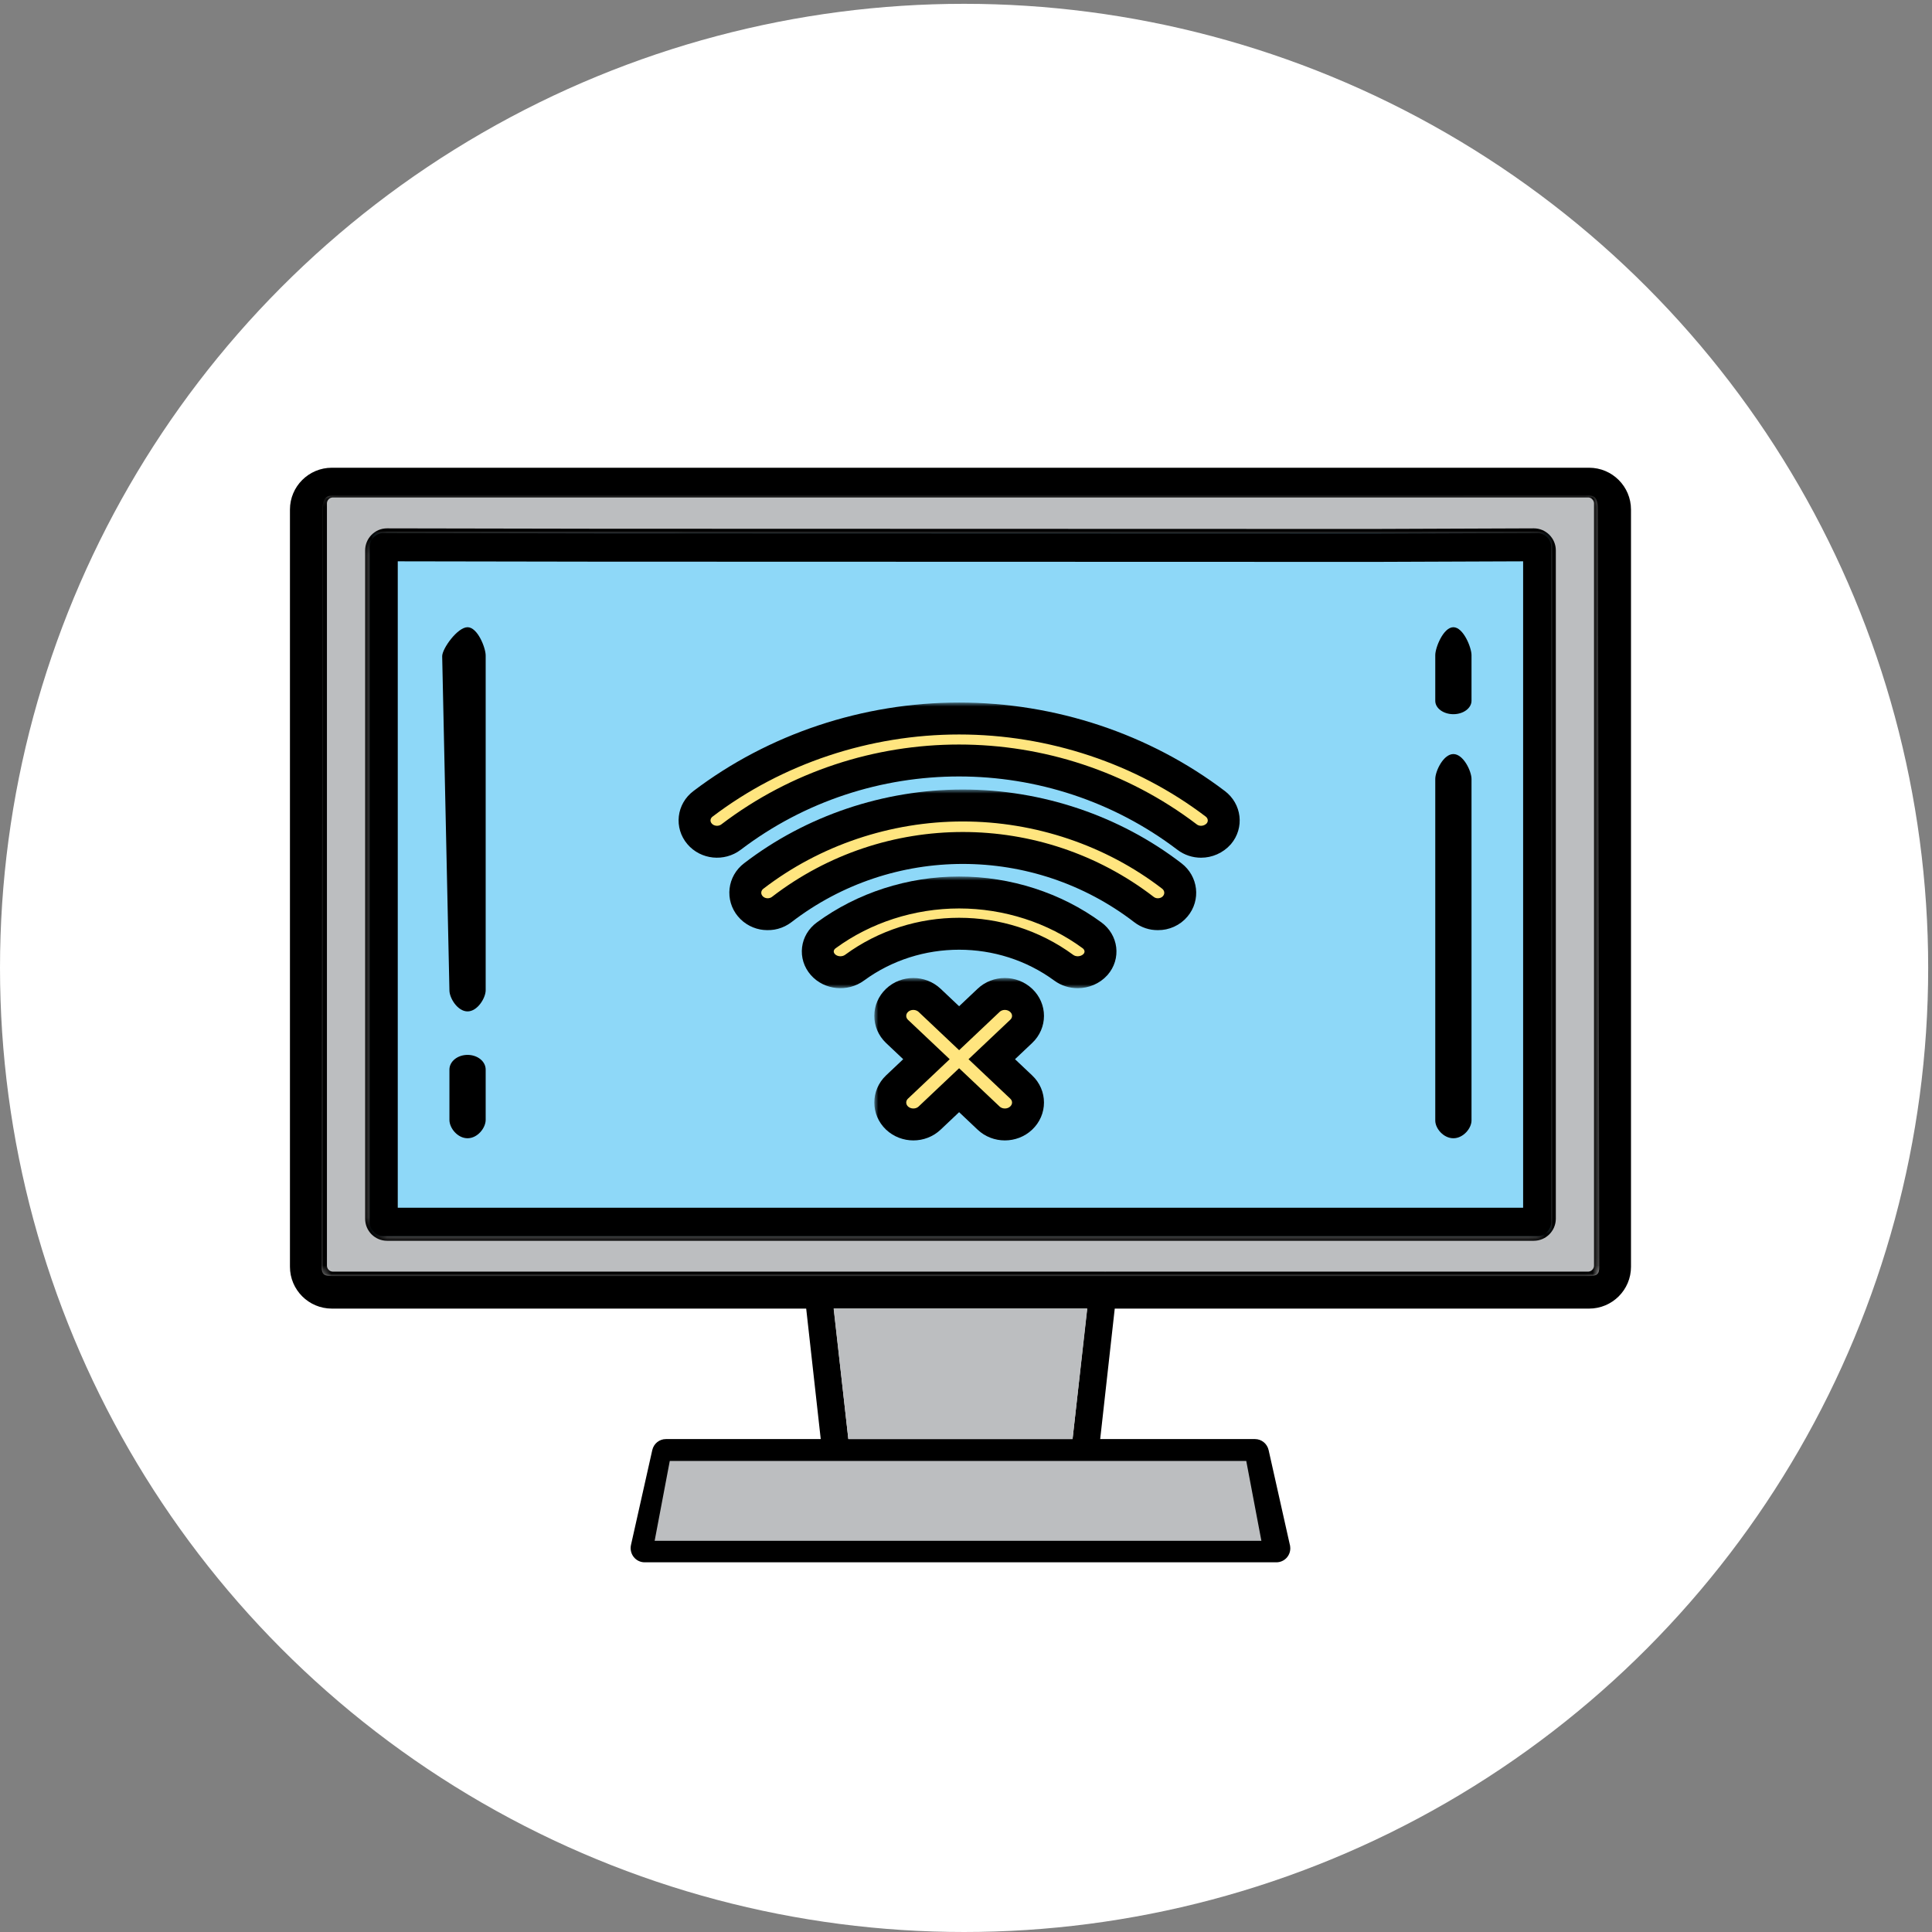<?xml version="1.0" encoding="UTF-8"?> <svg xmlns="http://www.w3.org/2000/svg" width="242" height="242" viewBox="0 0 242 242" fill="none"><rect x="0" y="0" width="242" height="242" fill="#808080" stroke="none"/><title id="network-troubleshoot-icon-title">Network and Wifi Troubleshooting Service</title><desc id="network-troubleshoot-icon-desc">Get assistance with our network and wifi setup and troubleshooting services for reliable home connectivity.</desc><circle cx="120.761" cy="121.239" r="120.761" fill="white"></circle><rect x="46.307" y="66.76" width="148.001" height="88.074" fill="#8ED8F8"></rect><path fill-rule="evenodd" clip-rule="evenodd" d="M41.568 62.084C40.601 62.084 40.405 62.863 40.405 63.828L40.288 158.674C40.288 159.639 40.601 159.828 41.568 159.828H199.047C200.014 159.828 200.327 159.639 200.327 158.674L200.146 63.828C200.146 62.863 200.014 62.077 199.047 62.077L41.568 62.084ZM199.047 163.914H41.568C38.667 163.914 36.319 161.563 36.319 158.674V63.828C36.319 60.932 38.674 58.588 41.568 58.588H199.047C201.948 58.588 204.296 60.939 204.296 63.828V158.674C204.303 161.563 201.948 163.914 199.047 163.914Z" fill="black"></path><path fill-rule="evenodd" clip-rule="evenodd" d="M49.823 151.282H190.785V70.311L172.195 70.381L74.876 70.353L49.823 70.311V151.282ZM192.54 154.834H48.068C47.098 154.834 46.307 154.042 46.307 153.055V68.532C46.307 68.063 46.494 67.614 46.827 67.278C47.16 66.942 47.59 66.76 48.068 66.76L74.882 66.809L172.188 66.837L192.54 66.76H192.547C193.011 66.76 193.455 66.949 193.788 67.278C194.121 67.614 194.308 68.063 194.308 68.532V153.062C194.301 154.042 193.51 154.834 192.54 154.834Z" fill="black"></path><path fill-rule="evenodd" clip-rule="evenodd" d="M104.736 183.889C103.877 183.889 103.132 183.234 103.037 182.344L100.797 162.245C100.689 161.286 101.366 160.417 102.306 160.307C103.247 160.197 104.1 160.886 104.208 161.852L106.449 181.951C106.557 182.91 105.88 183.779 104.939 183.889C104.865 183.889 104.797 183.889 104.736 183.889ZM135.873 183.889C135.812 183.889 135.744 183.882 135.676 183.875C134.735 183.765 134.059 182.896 134.16 181.937L136.4 161.838C136.509 160.88 137.362 160.183 138.302 160.293C139.243 160.404 139.92 161.273 139.819 162.231L137.578 182.33C137.477 183.227 136.732 183.889 135.873 183.889Z" fill="black"></path><path fill-rule="evenodd" clip-rule="evenodd" d="M82.938 192.128H157.678L155.808 183.809H84.802L82.938 192.128ZM159.881 195.693C159.881 195.693 159.874 195.693 159.867 195.693H80.743C80.211 195.693 79.707 195.447 79.376 195.025C79.044 194.603 78.92 194.047 79.037 193.52L81.702 181.643C81.882 180.827 82.593 180.257 83.407 180.257H157.202C158.017 180.257 158.728 180.834 158.907 181.643L161.53 193.344C161.586 193.527 161.62 193.724 161.62 193.921C161.634 194.898 160.847 195.693 159.881 195.693Z" fill="black"></path><path fill-rule="evenodd" clip-rule="evenodd" d="M58.565 126.687C57.313 126.687 56.295 125.011 56.295 124.053L55.387 82.195C55.387 81.245 57.305 78.564 58.565 78.564C59.825 78.564 60.835 81.147 60.835 82.105V124.053C60.826 125.004 59.816 126.687 58.565 126.687Z" fill="black"></path><path fill-rule="evenodd" clip-rule="evenodd" d="M58.565 142.576C57.314 142.576 56.295 141.304 56.295 140.283V133.974C56.295 132.96 57.305 132.134 58.565 132.134C59.825 132.134 60.835 132.953 60.835 133.974V140.283C60.826 141.296 59.816 142.576 58.565 142.576Z" fill="black"></path><path fill-rule="evenodd" clip-rule="evenodd" d="M182.05 142.576C180.799 142.576 179.78 141.339 179.78 140.362V97.575C179.78 96.605 180.79 94.453 182.05 94.453C183.301 94.453 184.32 96.598 184.32 97.575V140.362C184.311 141.332 183.292 142.576 182.05 142.576Z" fill="black"></path><path fill-rule="evenodd" clip-rule="evenodd" d="M182.05 89.459C180.799 89.459 179.78 88.715 179.78 87.787V82.052C179.78 81.13 180.79 78.564 182.05 78.564C183.301 78.564 184.32 81.124 184.32 82.052V87.787C184.311 88.709 183.292 89.459 182.05 89.459Z" fill="black"></path><mask id="path-11-inside-1_51_814" fill="white"><path fill-rule="evenodd" clip-rule="evenodd" d="M138.487 160.282H198.913C199.878 160.282 200.664 159.491 200.664 158.519V63.074C200.664 62.103 199.878 61.312 198.913 61.312H41.702C40.737 61.312 39.951 62.103 39.951 63.074V158.519C39.951 159.491 40.737 160.282 41.702 160.282H102.135C102.169 160.282 102.197 160.282 102.224 160.282H138.383C138.418 160.275 138.452 160.275 138.487 160.282ZM192.122 154.419H48.486C47.521 154.419 46.735 153.635 46.735 152.656V68.937C46.735 68.472 46.921 68.028 47.252 67.695C47.583 67.362 48.01 67.182 48.486 67.182L75.145 67.23L171.888 67.258L192.122 67.182H192.129C192.591 67.182 193.032 67.369 193.363 67.695C193.694 68.028 193.88 68.472 193.88 68.937V152.663C193.873 153.635 193.087 154.419 192.122 154.419Z"></path></mask><path fill-rule="evenodd" clip-rule="evenodd" d="M138.487 160.282H198.913C199.878 160.282 200.664 159.491 200.664 158.519V63.074C200.664 62.103 199.878 61.312 198.913 61.312H41.702C40.737 61.312 39.951 62.103 39.951 63.074V158.519C39.951 159.491 40.737 160.282 41.702 160.282H102.135C102.169 160.282 102.197 160.282 102.224 160.282H138.383C138.418 160.275 138.452 160.275 138.487 160.282ZM192.122 154.419H48.486C47.521 154.419 46.735 153.635 46.735 152.656V68.937C46.735 68.472 46.921 68.028 47.252 67.695C47.583 67.362 48.01 67.182 48.486 67.182L75.145 67.23L171.888 67.258L192.122 67.182H192.129C192.591 67.182 193.032 67.369 193.363 67.695C193.694 68.028 193.88 68.472 193.88 68.937V152.663C193.873 153.635 193.087 154.419 192.122 154.419Z" fill="#BCBEC0" stroke="black" stroke-width="2" mask="url(#path-11-inside-1_51_814)"></path><path fill-rule="evenodd" clip-rule="evenodd" d="M136.197 163.914H104.417L106.266 180.257H134.348L136.197 163.914Z" fill="#BCBEC0"></path><path fill-rule="evenodd" clip-rule="evenodd" d="M136.148 183H103.859H83.895L82 193H158L156.105 183H136.148Z" fill="#BCBEC0"></path><mask id="path-14-outside-2_51_814" maskUnits="userSpaceOnUse" x="109.516" y="122.503" width="22" height="21" fill="black"><rect fill="white" x="109.516" y="122.503" width="22" height="21"></rect><path d="M124.228 132.675L127.915 129.189C129.051 128.117 129.051 126.38 127.915 125.308C126.778 124.235 124.948 124.235 123.824 125.308L120.137 128.793L116.45 125.308C115.313 124.235 113.482 124.235 112.358 125.308C111.235 126.38 111.235 128.117 112.358 129.189L116.046 132.675L112.358 136.161C111.235 137.233 111.235 138.97 112.358 140.043C113.495 141.115 115.326 141.115 116.45 140.043L120.137 136.557L123.824 140.043C124.948 141.115 126.791 141.115 127.915 140.043C129.051 138.97 129.051 137.233 127.915 136.161L124.228 132.675Z"></path></mask><path d="M124.228 132.675L127.915 129.189C129.051 128.117 129.051 126.38 127.915 125.308C126.778 124.235 124.948 124.235 123.824 125.308L120.137 128.793L116.45 125.308C115.313 124.235 113.482 124.235 112.358 125.308C111.235 126.38 111.235 128.117 112.358 129.189L116.046 132.675L112.358 136.161C111.235 137.233 111.235 138.97 112.358 140.043C113.495 141.115 115.326 141.115 116.45 140.043L120.137 136.557L123.824 140.043C124.948 141.115 126.791 141.115 127.915 140.043C129.051 138.97 129.051 137.233 127.915 136.161L124.228 132.675Z" fill="#FFE57F"></path><path d="M124.228 132.675L127.915 129.189C129.051 128.117 129.051 126.38 127.915 125.308C126.778 124.235 124.948 124.235 123.824 125.308L120.137 128.793L116.45 125.308C115.313 124.235 113.482 124.235 112.358 125.308C111.235 126.38 111.235 128.117 112.358 129.189L116.046 132.675L112.358 136.161C111.235 137.233 111.235 138.97 112.358 140.043C113.495 141.115 115.326 141.115 116.45 140.043L120.137 136.557L123.824 140.043C124.948 141.115 126.791 141.115 127.915 140.043C129.051 138.97 129.051 137.233 127.915 136.161L124.228 132.675Z" stroke="black" stroke-width="4" mask="url(#path-14-outside-2_51_814)"></path><mask id="path-15-outside-3_51_814" maskUnits="userSpaceOnUse" x="99.436" y="109.792" width="41" height="14" fill="black"><rect fill="white" x="99.436" y="109.792" width="41" height="14"></rect><path d="M134.998 121.779C134.374 121.779 133.751 121.592 133.229 121.206C125.515 115.545 114.759 115.545 107.045 121.206C105.823 122.104 104.041 121.929 103.06 120.807C102.08 119.685 102.271 118.051 103.506 117.153C108.216 113.699 114.122 111.792 120.143 111.792C126.164 111.792 132.083 113.699 136.78 117.153C138.002 118.051 138.206 119.685 137.226 120.807C136.653 121.443 135.826 121.779 134.998 121.779Z"></path></mask><path d="M134.998 121.779C134.374 121.779 133.751 121.592 133.229 121.206C125.515 115.545 114.759 115.545 107.045 121.206C105.823 122.104 104.041 121.929 103.06 120.807C102.08 119.685 102.271 118.051 103.506 117.153C108.216 113.699 114.122 111.792 120.143 111.792C126.164 111.792 132.083 113.699 136.78 117.153C138.002 118.051 138.206 119.685 137.226 120.807C136.653 121.443 135.826 121.779 134.998 121.779Z" fill="#FFE57F"></path><path d="M134.998 121.779C134.374 121.779 133.751 121.592 133.229 121.206C125.515 115.545 114.759 115.545 107.045 121.206C105.823 122.104 104.041 121.929 103.06 120.807C102.08 119.685 102.271 118.051 103.506 117.153C108.216 113.699 114.122 111.792 120.143 111.792C126.164 111.792 132.083 113.699 136.78 117.153C138.002 118.051 138.206 119.685 137.226 120.807C136.653 121.443 135.826 121.779 134.998 121.779Z" stroke="black" stroke-width="4" mask="url(#path-15-outside-3_51_814)"></path><mask id="path-16-outside-4_51_814" maskUnits="userSpaceOnUse" x="90.356" y="98.896" width="60" height="18" fill="black"><rect fill="white" x="90.356" y="98.896" width="60" height="18"></rect><path d="M145.033 114.515C144.417 114.515 143.801 114.322 143.285 113.922C129.929 103.646 111.278 103.646 97.922 113.922C96.715 114.851 94.942 114.67 93.973 113.508C93.005 112.347 93.194 110.656 94.413 109.726C101.821 104.033 111.115 100.896 120.597 100.896C130.08 100.896 139.386 104.033 146.781 109.726C147.988 110.656 148.19 112.347 147.221 113.508C146.681 114.167 145.863 114.515 145.033 114.515Z"></path></mask><path d="M145.033 114.515C144.417 114.515 143.801 114.322 143.285 113.922C129.929 103.646 111.278 103.646 97.922 113.922C96.715 114.851 94.942 114.67 93.973 113.508C93.005 112.347 93.194 110.656 94.413 109.726C101.821 104.033 111.115 100.896 120.597 100.896C130.08 100.896 139.386 104.033 146.781 109.726C147.988 110.656 148.19 112.347 147.221 113.508C146.681 114.167 145.863 114.515 145.033 114.515Z" fill="#FFE57F"></path><path d="M145.033 114.515C144.417 114.515 143.801 114.322 143.285 113.922C129.929 103.646 111.278 103.646 97.922 113.922C96.715 114.851 94.942 114.67 93.973 113.508C93.005 112.347 93.194 110.656 94.413 109.726C101.821 104.033 111.115 100.896 120.597 100.896C130.08 100.896 139.386 104.033 146.781 109.726C147.988 110.656 148.19 112.347 147.221 113.508C146.681 114.167 145.863 114.515 145.033 114.515Z" stroke="black" stroke-width="4" mask="url(#path-16-outside-4_51_814)"></path><mask id="path-17-outside-5_51_814" maskUnits="userSpaceOnUse" x="84" y="88" width="72" height="20" fill="black"><rect fill="white" x="84" y="88" width="72" height="20"></rect><path d="M150.442 105.436C149.823 105.436 149.204 105.244 148.686 104.846C131.869 92.062 108.38 92.062 91.575 104.846C90.362 105.769 88.593 105.589 87.62 104.437C86.647 103.284 86.837 101.606 88.062 100.683C97.135 93.792 108.519 90 120.143 90C131.768 90 143.152 93.792 152.224 100.683C153.437 101.606 153.639 103.284 152.666 104.437C152.085 105.09 151.264 105.436 150.442 105.436Z"></path></mask><path d="M150.442 105.436C149.823 105.436 149.204 105.244 148.686 104.846C131.869 92.062 108.38 92.062 91.575 104.846C90.362 105.769 88.593 105.589 87.62 104.437C86.647 103.284 86.837 101.606 88.062 100.683C97.135 93.792 108.519 90 120.143 90C131.768 90 143.152 93.792 152.224 100.683C153.437 101.606 153.639 103.284 152.666 104.437C152.085 105.09 151.264 105.436 150.442 105.436Z" fill="#FFE57F"></path><path d="M150.442 105.436C149.823 105.436 149.204 105.244 148.686 104.846C131.869 92.062 108.38 92.062 91.575 104.846C90.362 105.769 88.593 105.589 87.62 104.437C86.647 103.284 86.837 101.606 88.062 100.683C97.135 93.792 108.519 90 120.143 90C131.768 90 143.152 93.792 152.224 100.683C153.437 101.606 153.639 103.284 152.666 104.437C152.085 105.09 151.264 105.436 150.442 105.436Z" stroke="black" stroke-width="4" mask="url(#path-17-outside-5_51_814)"></path></svg> 